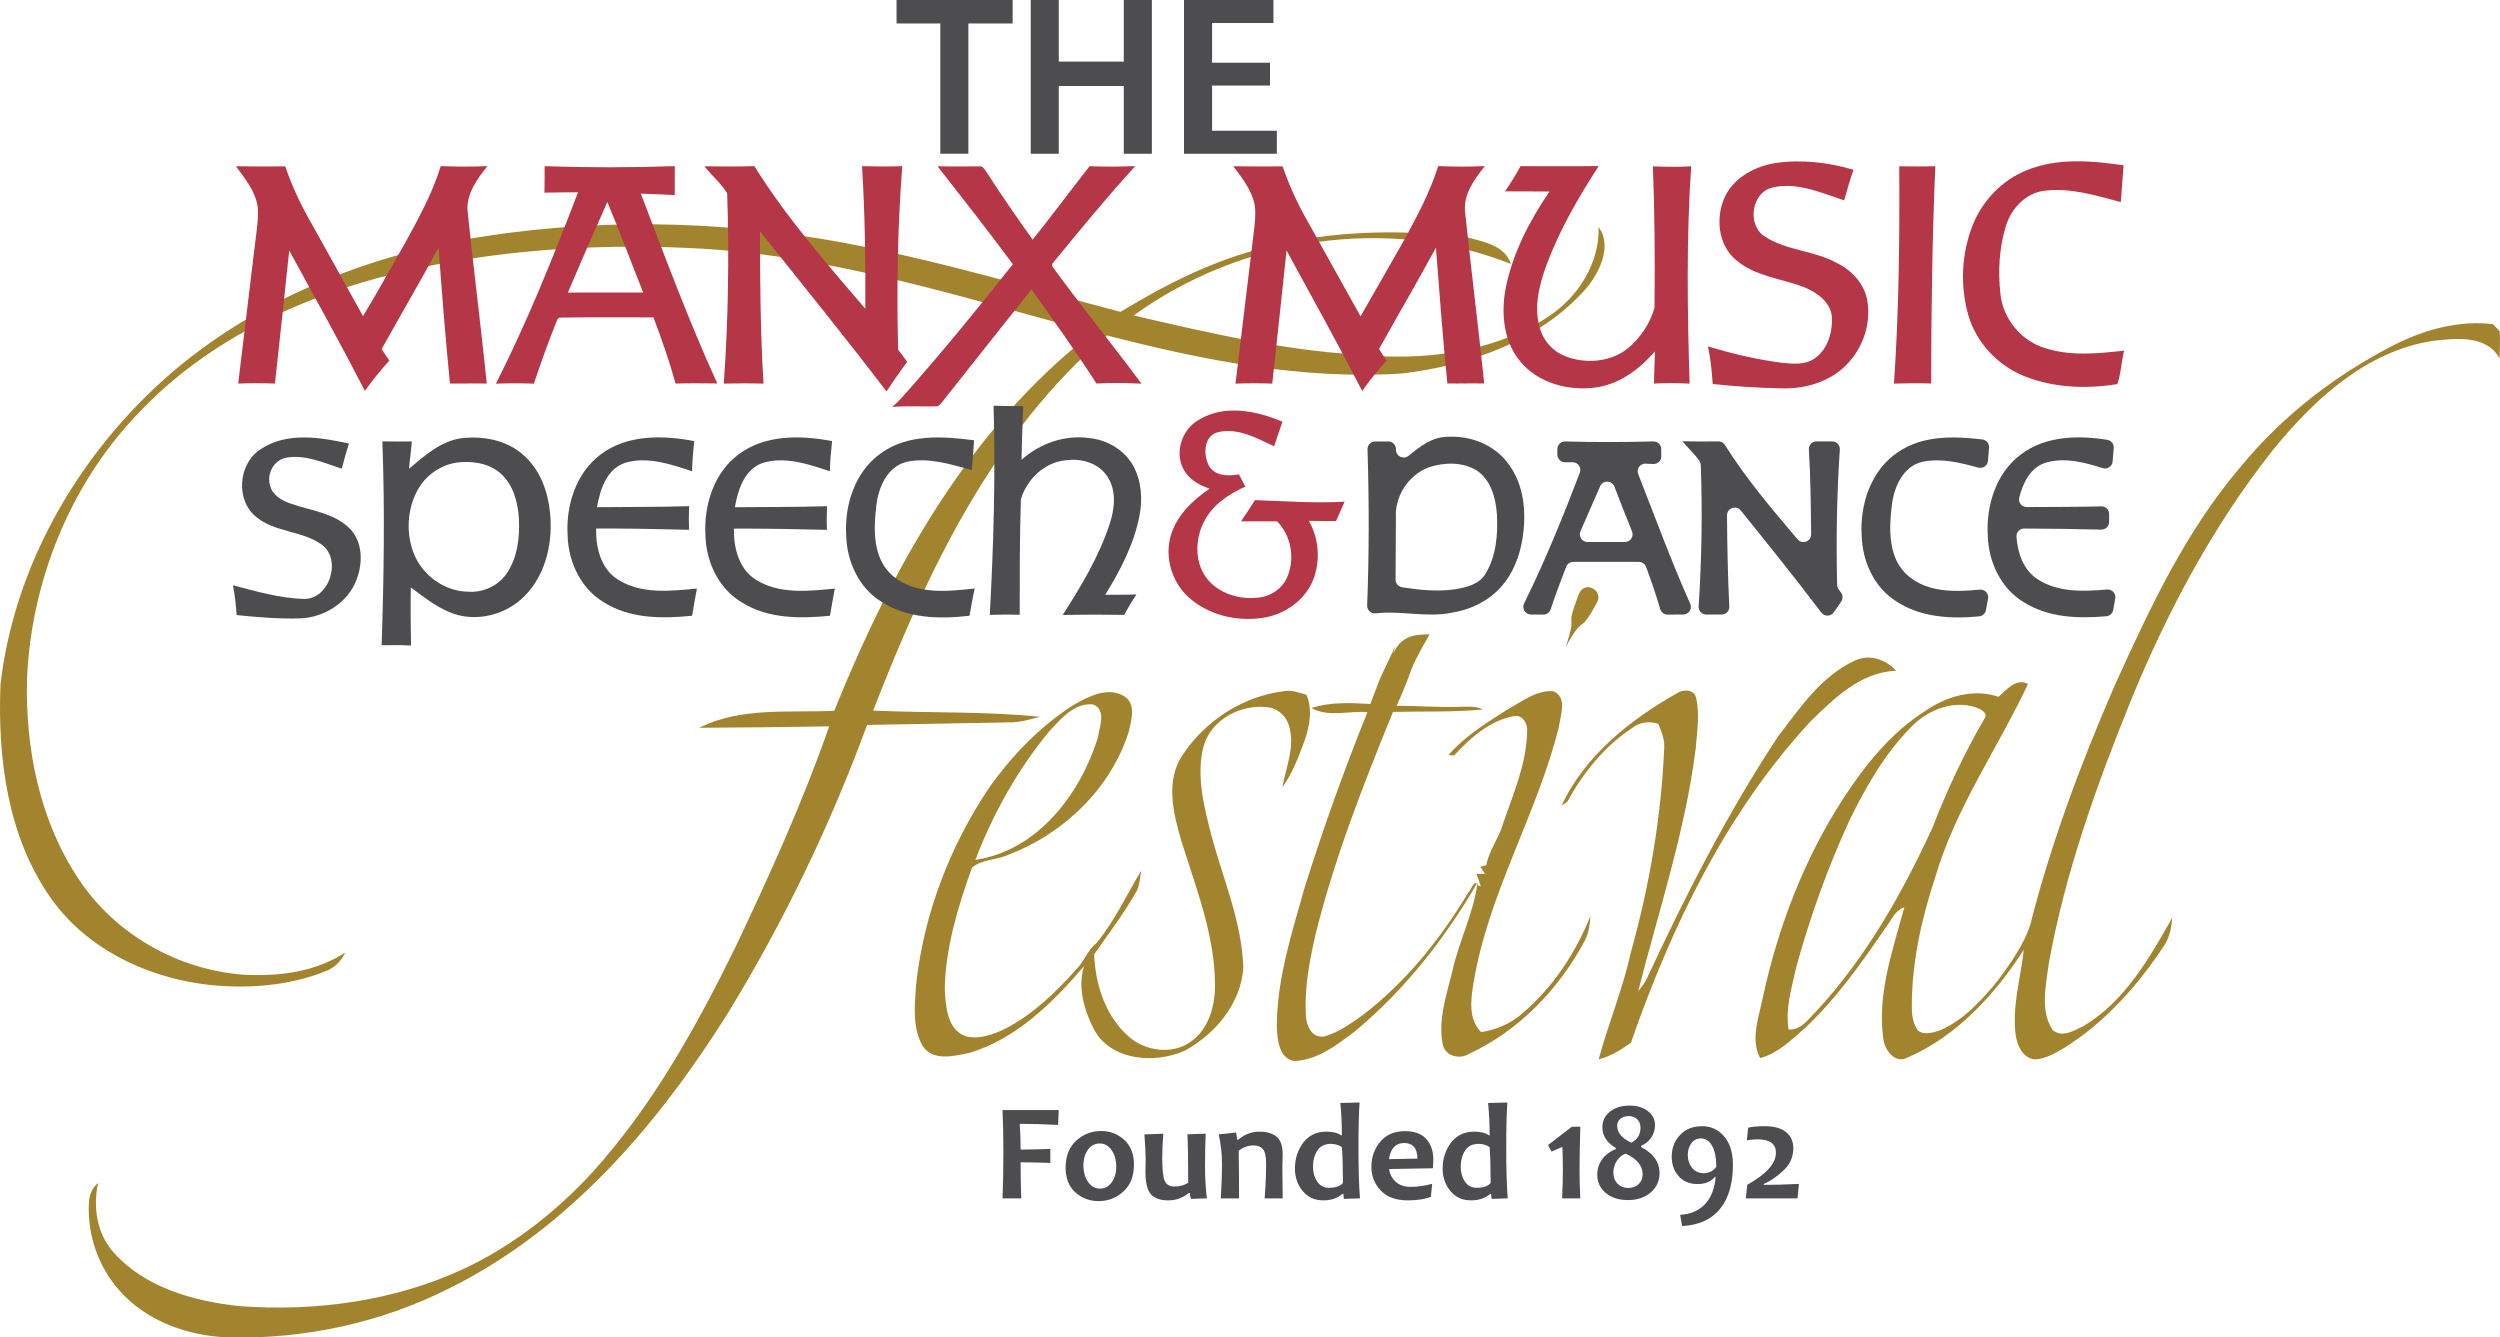 <?xml version="1.0" encoding="utf-8"?>
<!-- Generator: Adobe Illustrator 23.0.1, SVG Export Plug-In . SVG Version: 6.00 Build 0)  -->
<svg version="1.1" id="Layer_1" xmlns="http://www.w3.org/2000/svg" xmlns:xlink="http://www.w3.org/1999/xlink" x="0px" y="0px"
	 viewBox="0 0 435.45 232.96" style="enable-background:new 0 0 435.45 232.96;" xml:space="preserve">
<style type="text/css">
	.st0{fill:#4D4D4F;}
	.st1{fill:#A2842F;}
	.st2{fill:#B43647;}
</style>
<g>
	<g>
		<g>
			<path class="st0" d="M184.41,193.35l-0.11,2.59c-2.46-0.13-4.69-0.19-6.68-0.19c0.1,1.35,0.15,2.84,0.15,4.48
				c1.52,0,3.25-0.04,5.18-0.12v2.45c-1.96-0.07-3.68-0.11-5.18-0.11c0,2.23,0.04,4.33,0.11,6.29h-3.26
				c0.1-2.38,0.15-5.07,0.15-8.05c0-2.87-0.05-5.32-0.15-7.34H184.41z"/>
			<path class="st0" d="M197.51,202.87c0,1.99-0.61,3.54-1.83,4.66c-1.22,1.12-2.66,1.68-4.32,1.68c-1.58,0-2.93-0.51-4.06-1.53
				c-1.13-1.02-1.69-2.46-1.69-4.31c0-1.99,0.61-3.55,1.84-4.68c1.23-1.13,2.67-1.69,4.33-1.69c1.57,0,2.91,0.51,4.04,1.54
				C196.95,199.56,197.51,201,197.51,202.87z M194.43,203.22c0-1.14-0.27-2.1-0.8-2.88s-1.23-1.17-2.09-1.17
				c-0.84,0-1.52,0.36-2.04,1.09s-0.79,1.63-0.79,2.72c0,1.14,0.27,2.1,0.8,2.88c0.54,0.78,1.23,1.17,2.09,1.17
				c0.84,0,1.52-0.36,2.04-1.09C194.16,205.21,194.43,204.31,194.43,203.22z"/>
			<path class="st0" d="M210.21,208.73l-2.77,0.09c-0.13-0.43-0.19-0.76-0.19-1.02h-0.19c-1.03,0.85-2.24,1.28-3.62,1.28
				c-1.3,0-2.28-0.34-2.94-1.02s-0.99-2.04-0.99-4.09c0-0.24,0.01-0.59,0.02-1.03c0.01-0.44,0.02-0.83,0.02-1.16
				c0-0.88-0.08-2.27-0.22-4.19l3.3-0.12c-0.13,1.51-0.19,2.95-0.19,4.3c0,1.93,0.14,3.23,0.43,3.9c0.29,0.67,0.85,1,1.7,1
				c0.92,0,1.72-0.22,2.39-0.66c0-4.15-0.05-6.96-0.14-8.44l3.19-0.11c-0.08,1.49-0.12,3.42-0.12,5.79
				C209.89,205.04,210,206.85,210.21,208.73z"/>
			<path class="st0" d="M223.42,208.74h-3.15c0.17-1.99,0.26-4.01,0.26-6.05c0-1.24-0.18-2.08-0.55-2.52s-0.92-0.66-1.67-0.66
				c-0.9,0-1.75,0.31-2.55,0.92c0.04,3.08,0.06,5.85,0.06,8.31h-3.18c0.14-2.47,0.21-4.41,0.21-5.82c0-1.88-0.19-3.66-0.58-5.33
				l3.03-0.33l0.2,1.25h0.19c1.08-0.93,2.32-1.4,3.72-1.4c1.21,0,2.19,0.29,2.92,0.86c0.73,0.57,1.09,1.63,1.09,3.16
				c0,0.23-0.01,0.53-0.03,0.92c-0.02,0.38-0.03,0.78-0.03,1.18C223.36,204.3,223.38,206.13,223.42,208.74z"/>
			<path class="st0" d="M236.88,208.73l-2.8,0.09c-0.06-0.28-0.08-0.56-0.08-0.86h-0.18c-0.87,0.75-1.97,1.12-3.32,1.12
				c-1.51,0-2.72-0.55-3.61-1.64c-0.89-1.1-1.34-2.4-1.34-3.9c0-1.73,0.48-3.23,1.45-4.51c0.97-1.28,2.32-1.92,4.04-1.92
				c1.12,0,1.96,0.21,2.52,0.63h0.17c0-1.86-0.09-3.73-0.27-5.62l3.35-0.09c-0.13,1.84-0.19,4.48-0.19,7.92
				C236.62,203.44,236.7,206.37,236.88,208.73z M233.91,206.05c0-2.51-0.06-4.6-0.18-6.24c-0.54-0.38-1.19-0.57-1.95-0.57
				c-1.04,0-1.81,0.39-2.32,1.16s-0.76,1.72-0.76,2.84c0,0.99,0.24,1.85,0.73,2.57c0.49,0.72,1.17,1.08,2.03,1.08
				C232.63,206.89,233.44,206.61,233.91,206.05z"/>
			<path class="st0" d="M249.65,201.92c0,0.4-0.02,0.93-0.07,1.57l-7.62,0.13c0.11,0.89,0.49,1.63,1.15,2.22
				c0.65,0.59,1.51,0.89,2.58,0.89c1.18,0,2.44-0.18,3.77-0.53l-0.24,2.29c-1.09,0.39-2.44,0.59-4.04,0.59
				c-2.03,0-3.59-0.57-4.68-1.71c-1.08-1.14-1.63-2.52-1.63-4.13c0-1.68,0.51-3.13,1.54-4.37c1.03-1.23,2.46-1.85,4.29-1.85
				c1.67,0,2.91,0.45,3.72,1.36C249.24,199.29,249.65,200.47,249.65,201.92z M246.88,201.81c0-1.81-0.77-2.72-2.32-2.72
				c-1.47,0-2.35,0.94-2.63,2.81L246.88,201.81z"/>
			<path class="st0" d="M262.61,208.73l-2.8,0.09c-0.06-0.28-0.08-0.56-0.08-0.86h-0.18c-0.87,0.75-1.97,1.12-3.32,1.12
				c-1.51,0-2.72-0.55-3.61-1.64c-0.89-1.1-1.34-2.4-1.34-3.9c0-1.73,0.49-3.23,1.46-4.51c0.97-1.28,2.32-1.92,4.04-1.92
				c1.12,0,1.96,0.21,2.52,0.63h0.17c0-1.86-0.09-3.73-0.27-5.62l3.35-0.09c-0.13,1.84-0.19,4.48-0.19,7.92
				C262.35,203.44,262.44,206.37,262.61,208.73z M259.64,206.05c0-2.51-0.06-4.6-0.18-6.24c-0.54-0.38-1.19-0.57-1.95-0.57
				c-1.04,0-1.81,0.39-2.32,1.16c-0.5,0.77-0.76,1.72-0.76,2.84c0,0.99,0.24,1.85,0.73,2.57s1.17,1.08,2.03,1.08
				C258.36,206.89,259.18,206.61,259.64,206.05z"/>
			<path class="st0" d="M275.25,208.74h-3.16c0.09-2.03,0.13-3.67,0.13-4.92c0-1.27-0.03-2.63-0.08-4.07l-1.89,0.83l-0.61-1.14
				l4.15-3.19h1.47c-0.09,3.25-0.13,5.77-0.13,7.57C275.12,205.03,275.16,206.67,275.25,208.74z"/>
			<path class="st0" d="M289.06,204.33c0,1.37-0.52,2.5-1.55,3.38c-1.03,0.88-2.35,1.32-3.96,1.32c-1.58,0-2.87-0.41-3.86-1.24
				c-0.99-0.82-1.48-1.89-1.48-3.2c0-0.95,0.26-1.8,0.79-2.57c0.57-0.83,1.38-1.45,2.44-1.88v-0.19c-1.56-0.91-2.34-2.12-2.34-3.63
				c0-1.1,0.45-2.01,1.35-2.72c0.89-0.69,2.01-1.03,3.36-1.03c1.32,0,2.39,0.32,3.22,0.96c0.83,0.64,1.24,1.47,1.24,2.48
				c0,0.74-0.2,1.42-0.6,2.05c-0.44,0.69-1.06,1.2-1.84,1.53v0.19C287.98,200.89,289.06,202.41,289.06,204.33z M286.11,204.56
				c0-1.53-0.99-2.74-2.97-3.62c-0.62,0.23-1.13,0.65-1.53,1.27c-0.39,0.62-0.59,1.28-0.59,1.99c0,0.83,0.25,1.49,0.73,1.98
				c0.49,0.49,1.12,0.74,1.88,0.74c0.72,0,1.31-0.22,1.77-0.66C285.87,205.83,286.11,205.26,286.11,204.56z M285.74,196.43
				c0-0.62-0.19-1.12-0.57-1.48c-0.38-0.37-0.88-0.55-1.48-0.55c-0.59,0-1.07,0.16-1.45,0.47c-0.38,0.31-0.56,0.72-0.56,1.24
				c0,1.17,0.82,2.15,2.46,2.93C285.2,198.49,285.74,197.62,285.74,196.43z"/>
			<path class="st0" d="M301.84,202.88c0,3.29-0.75,5.85-2.25,7.69c-1.53,1.86-3.73,2.85-6.61,2.98l-0.33-1.95
				c2-0.12,3.54-0.85,4.61-2.19c0.91-1.13,1.43-2.61,1.57-4.42h-0.12c-0.72,0.84-1.73,1.25-3.04,1.25c-1.42,0-2.54-0.49-3.37-1.47
				c-0.75-0.89-1.12-1.99-1.12-3.29c0-1.43,0.44-2.64,1.31-3.64c0.99-1.12,2.31-1.68,3.97-1.68c1.47,0,2.69,0.53,3.68,1.58
				C301.28,198.95,301.84,200.66,301.84,202.88z M298.94,203.24c0-1.69-0.28-2.98-0.84-3.85c-0.47-0.73-1.07-1.1-1.82-1.1
				c-0.72,0-1.29,0.29-1.71,0.89c-0.39,0.54-0.59,1.21-0.59,1.99c0,0.85,0.23,1.58,0.69,2.18c0.52,0.67,1.22,1,2.09,1
				C297.67,204.34,298.4,203.98,298.94,203.24z"/>
			<path class="st0" d="M313.34,206.21l-0.25,2.53h-9l0.25-2.38c3.33-1.85,4.99-3.71,4.99-5.58c0-1.55-1.08-2.33-3.23-2.33
				c-0.58,0-1.19,0.06-1.83,0.17l0.22-2.2c0.69-0.17,1.66-0.26,2.92-0.26c1.61,0,2.83,0.34,3.68,1.03c0.84,0.69,1.27,1.62,1.27,2.8
				c0,1.48-0.55,2.76-1.65,3.82c-1.1,1.06-2.26,1.87-3.5,2.42v0.15C308.95,206.39,311,206.33,313.34,206.21z"/>
		</g>
		<g>
			<path class="st1" d="M182.78,127.35c2.01-2.13,4.29-4.92,7.54-4.67c2.47,0.87,1.19,3.92,0.91,5.79
				c-3.05,9.86-10.52,19.69-21.33,21.3C172.96,141.69,177.28,134.04,182.78,127.35 M227.56,121.01c-1.32-0.36-2.66-0.91-4.05-0.6
				c-7.04,0.87-13.56,5.14-17.48,11.02c-3.09,4.49-1.67,10.24-0.26,15.07c2.56,8.19,5.84,16.39,5.86,25.1
				c0.01,3.6-1.08,7.59-4.14,9.79c-3.35,2.47-8.31,1.68-11.21-1.13c-3.83-3.55-5.51-8.94-5.7-14.03c2.54-3.66,5.28-7.21,7.45-11.13
				c0.51-1.08,0.53-2.3,0.75-3.46c-2.52,4.23-4.64,8.75-7.76,12.59c-1.56,1.22-2.16,3.18-3.52,4.58c-3.6,4.02-7.56,7.87-12.4,10.37
				c-2.11,1.02-4.55,1.92-6.91,1.31c-3.27-1.19-3.44-5.24-3.64-8.17c0.14-7.29,2.31-14.38,4.75-21.19c1.67-1.48,4.35-1.3,6.37-2.26
				c9.62-3.66,17.87-11.58,20.96-21.5c0.44-1.99,1.3-4.81-0.85-6.12c-2.84-1.68-6.21,0.06-8.76,1.52
				c-5.88,3.75-10.83,8.88-14.82,14.57c-6.81,10.16-11.31,21.97-12.63,34.15c-0.24,3.51-0.69,7.35,1.06,10.57
				c1.76,2.89,5.54,1.88,8.25,1.33c8.18-2.48,14.49-8.74,19.92-15.08c-1.12,3.75,0.05,7.69,1.78,11.04
				c2.97,5.47,10.69,5.98,15.84,3.63c5.25-2.87,9.7-8.19,10.14-14.32c-0.21-8.16-3.63-15.75-5.66-23.55
				c-1.23-4.87-2.55-10.05-1.28-15.05c1.33-4.83,6.67-7.54,11.43-6.84c1.78,0.3,3.17,1.77,3.55,3.5c0.94,3.53-0.63,6.98-1.24,10.41
				c1.77-2.44,2.82-5.3,3.86-8.09C228.12,126.5,228.65,123.57,227.56,121.01 M322.98,115.11c2.55-1.27,5.47-0.3,7.29,1.73
				c-6.16,0.18-10.9,4.87-15.03,8.94c-14.61,15.84-24.14,35.65-31.17,55.85c-1.73,1.22-3.54,2.39-5.62,2.88
				c1.72-6.31,4.25-12.36,5.65-18.76c3.22-11.54,5.24-23.42,5.77-35.4c0.11-1.51-0.46-2.93-1.03-4.28c-1.51-0.46-3.11-0.34-4.4,0.63
				c-4.89,3.19-8.68,7.85-11.43,12.94c-0.26,0.18-0.77,0.52-1.03,0.7c4.05-8.67,11.85-14.89,20-19.53c1.07-0.76,3.07-0.85,3.45,0.73
				c0.67,2.89,0.15,5.9-0.07,8.82c-1.8,14.41-6.45,28.24-10.01,42.26c0.6-0.69,1.16-1.43,1.55-2.27c6.7-14.46,14-28.71,22.77-42.03
				C313.45,123.38,317.17,117.82,322.98,115.11 M242.62,113.92c1.34-2.94,3.27-3.43,6.38-3.43c-4.4,7.78-2.1,4.31-5.73,12.45
				c3.68-0.03,7.35,0.31,11.04,0.17c1.32,0.03,2.74-0.2,3.95,0.47c-5.19,0.5-10.43,0.29-15.63,0.42
				c-5.2,12.78-10.29,25.67-13.57,39.1c-0.99,4.44-1.86,9-1.61,13.58c0.03,1.84,1,4.28,3.28,3.83c2.47-0.69,4.59-2.26,6.65-3.72
				c7.51-5.73,13.51-13.24,18.35-21.3c0.5-0.39,1.03-2.57,1.77-1.24l0.44,0.14c-0.24-0.68-0.48-1.4-0.76-2.16
				c0.38,0,1.12-0.01,1.49-0.01l-0.82-1.24c0.26-0.07,0.79-0.22,1.04-0.29c0.44-2.49,2.09-4.54,2.81-6.94
				c1.81-5.33,4.2-10.63,4.29-16.35c0.15-1.2-0.7-2.81-2.06-2.71c-4.34,0.7-7.79,3.81-10.68,6.91c-0.24-0.02-0.72-0.06-0.96-0.08
				c2.81-3.25,6.51-5.53,10.1-7.83c2.53-1.38,5.12-3.5,8.13-3.3c2.56,0.99,1.27,4.21,1.01,6.21c-3.79,15.24-12.3,28.99-14.87,44.6
				c-0.47,2.88-0.95,6.32,1.34,8.58c2.58-0.41,5.03-1.44,7.02-3.15c5.41-4.51,9.37-10.58,12.01-17.07c-0.1,1.49-0.31,2.99-1.01,4.33
				c-4.49,8.4-11.47,15.65-20.16,19.68c-1.66,1.03-4.17,0.37-4.57-1.69c-0.85-4.34,0.71-8.67,1.71-12.85
				c1.16-5.2,3.71-10.07,4.37-15.34c-5.65,9.76-12.75,18.82-21.47,26.03c-3.07,2.3-6.38,4.89-10.37,5.09
				c-2.76-0.33-3.05-3.75-3.14-5.93c0.01-8.27,2.58-16.25,4.81-24.14c3.25-10.38,6.91-20.63,10.99-30.7
				c-3.26-0.27-6.76,0.96-9.76-0.72c3.33-1.08,6.83-0.89,10.26-0.7c2.47-6.6,1.44-3.76,4.39-10.16 M274.88,103.77
				c0.1-0.27,0.23-0.52,0.38-0.75c1.2-1.81,3.97-0.02,2.93,1.89c-3.44,6.3-1.94,1.46-5.45,7.73
				C274.92,105.89,272.4,110.41,274.88,103.77 M316.32,176.19c-1.38,1.33-2.61,3.27-4.78,3.14c-0.61-3.74,0.59-7.43,1.38-11.05
				c2.39-8.67,5.44-17.16,9.19-25.33c2.86-5.87,6.17-11.66,10.79-16.34c2.81-2.92,7.15-4.67,11.16-3.44
				c0.74,0.26,2.33,0.96,1.61,1.96c-3.54,6.12-6.57,12.53-9.11,19.13C331.26,155.71,324.95,166.88,316.32,176.19 M435.4,57.7
				c-0.3-0.31-0.88-0.93-1.17-1.24c-5.94-0.71-11.94,0.94-17.21,3.62c-10.24,5.23-19.55,12.41-26.84,21.34
				c-9.53,11.19-15.79,24.63-21.81,37.91c-5.91,13.59-11.13,27.52-14.78,41.89c-1.17,3.44-3.32,6.45-5.45,9.37
				c-2.86,3.52-6.03,7.07-10.28,8.9c-1.24,0.36-2.71,0.89-3.83-0.02c-0.85-1.23-1.04-2.74-1.03-4.2c0-7.66,1.68-15.22,4.08-22.47
				c3.53-12.05,10.86-22.4,16.15-33.65c-1.94-1.14-3.81,1.02-5.13,2.22c-4.38-1.49-9.09-0.08-12.76,2.47
				c-5.95,3.75-10.42,9.35-14.23,15.17c-6.9,10.6-11.45,22.6-14.11,34.93c-0.67,3.36-2.14,7.09-0.42,10.36
				c3.07-0.82,5.4-3.13,7.73-5.16c5.61-5.25,10.04-11.57,14.36-17.89c0.88-1.18,1.49-2.74,3.02-3.2c-2.01,7.48-4.78,15.14-3.64,23
				c0.27,1.92,2.05,4.29,4.18,3.17c8.62-3.75,15.25-10.99,20.27-18.78c-0.54,4.94-2.07,9.86-1.41,14.87
				c0.29,1.83,1.23,4.04,3.36,4.21c1.83-0.07,3.45-1.05,4.99-1.93c7.19-4.48,12.94-10.93,17.55-17.96c0.96-1.43,1.21-3.16,1.4-4.83
				c-4,7.06-8.24,14.56-15.4,18.87c-1.63,0.78-3.73,2.14-5.42,0.79c-2.31-3.44-1.18-7.86-0.71-11.68
				c2.86-15.78,8.3-30.97,14.31-45.8c6.34-15.48,14.3-30.41,24.7-43.57c7.12-8.76,16.2-17.2,27.77-19.02
				c3.98-0.46,9.43-1.14,11.73,3.04C435.43,60.86,435.49,59.28,435.4,57.7 M84.34,41.17c22-3.41,44.62-2.61,66.42,1.85
				c14.98,3.03,29.64,7.43,44.4,11.3c7.98-4.82,16.41-9.13,25.54-11.27c11.33-2.94,23.23-3.13,34.8-1.73
				c2.8,0.76,6.69,1.43,7.65,4.65c-21.53-8.56-47.06-4.52-65.68,8.98c12.86,2.98,25.78,6.03,38.99,6.81
				c11.26,1.12,23.29-0.2,32.98-6.44c5.32-3.41,9.18-9.33,9.01-15.78c2.39,3.26,0.22,7.79-2.05,10.56
				c-8.01,9.22-20.3,13.53-32.13,14.95c-17.41,1.16-34.71-2.31-51.48-6.63c-19.94,17.03-31.38,41.37-40.7,65.35
				c9.68,0.45,19.42,0.1,29.06,1.08c-1.82,0.49-3.64,1.02-5.53,0.98c-8.19,0.15-16.4,0.29-24.59,0.44
				c-6.39,17.42-14.49,34.24-24.17,50.08c-12.17,19.44-27.78,37.76-48.66,48.08c-11.79,5.95-25.08,8.83-38.26,8.53
				c-7.09-0.22-14.43-2.78-19.18-8.23c-3.65-4.1-5.53-9.64-5.28-15.1c0.03-1.37,0.53-2.71,1.61-3.58
				c-0.92,4.18-0.23,8.81,2.68,12.08c5.46,6.15,13.9,8.48,21.79,9.36c13.39,1.01,27.2-0.85,39.42-6.58
				c8.29-3.92,15.63-9.65,21.86-16.34c10.64-11.63,18.36-25.54,25.26-39.6c5.97-12.58,11.74-25.29,16.33-38.45
				c-7.55,0.12-15.09,0.21-22.64,0.25c7.25-3.66,15.67-2.59,23.52-2.96c10-24.81,23.58-49.28,45.1-65.93
				c-22.35-5.95-44.62-13.1-67.85-14.55c-16.63-0.96-33.44-0.05-49.77,3.39c-18.23,3.89-36.24,11.82-49.1,25.68
				C12.06,84.72,5.41,101.43,4.7,118.33c-0.29,12.09,2.19,24.58,8.98,34.76c6.37,9.66,17.44,15.98,29.18,16.71
				c5.93,0.26,12.2-0.56,17.26-3.88c-0.65,1.47-1.84,2.63-3.34,3.22c-6.67,2.71-14.59,3.21-21.57,2.25
				c-10.22-1.41-20.28-6.36-26.33-14.92C1.29,145.72-0.44,132,0.09,119.16c2.21-19.04,11.85-36.86,25.43-50.22
				C41.31,53.38,62.67,44.56,84.34,41.17"/>
			<path class="st2" d="M300.55,34.05c1.68-3.26,5.24-5.1,8.75-5.66c4.52-0.65,9.18-0.11,13.54,1.18c-0.62,1.76-1.12,3.55-1.62,5.33
				c-3.95-1.3-8.12-3.2-12.35-2.27c-3.83,0.76-4.67,6.63-1.41,8.61c3.77,2.45,8.55,2.39,12.46,4.56c2.85,1.36,5.21,4.07,5.42,7.31
				c0.57,5.2-2.35,10.53-7.04,12.84c-2.63,1.35-5.63,1.84-8.56,1.68c-3.81-0.09-7.63-0.34-11.42-0.74c-0.15-2.2-0.36-4.4-0.83-6.56
				c4.18,1.28,8.45,2.28,12.79,2.85c1.95,0.2,4.19,0.44,5.87-0.8c2.29-1.64,3.11-4.7,2.91-7.4c-0.38-2.6-2.83-4.19-5.09-5.07
				c-3.88-1.42-8.29-1.82-11.54-4.58C299.17,42.66,298.75,37.67,300.55,34.05"/>
			<path class="st2" d="M352.92,29.69c5.36-2.23,11.36-1.72,16.97-0.89c-0.17,2.13-0.31,4.27-0.49,6.4
				c-4.33-1.15-8.81-2.56-13.34-1.97c-3.26,0.4-5.76,3.11-6.68,6.15c-1.17,3.82-1.39,7.91-0.94,11.86c0.44,4.21,3.48,7.99,7.51,9.31
				c4.51,1.54,9.37,1.04,14.02,0.53c-0.47,1.92-0.53,3.96-1.17,5.82c-5.37,0.87-11.1,0.67-16.2-1.38c-4.59-1.84-8.3-5.76-9.73-10.53
				c-1.51-5.2-1.22-10.92,0.8-15.95C345.38,34.88,348.73,31.39,352.92,29.69"/>
			<path class="st2" d="M41.09,28.96c2.87,0.03,5.73,0.07,8.59,0.01c1.08,3.17,2.48,6.24,4.13,9.16c3.13,5.65,6.3,11.28,9.42,16.94
				c2.6-4.26,4.96-8.65,7.46-12.97c2.32-4.24,4.65-8.54,6.09-13.17c2.71,0.11,5.41,0.13,8.12,0c-1.84,2.31-3.83,4.99-3.43,8.12
				c1.04,9.93,2.3,19.83,3.32,29.76c-2.14-0.06-4.28,0.03-6.42-0.01c-0.77-7.87-1.4-15.77-1.98-23.67
				c-3.21,5.95-6.64,11.76-9.91,17.67c0.43,0.68,0.87,1.35,1.34,2.01c-1.54,1.66-2.95,3.43-4.26,5.27
				c-4.25-8.22-8.73-16.33-13.18-24.45c-0.81,7.73-1.65,15.45-2.49,23.18c-2.13-0.09-4.27-0.08-6.4,0
				c0.99-8.19,1.97-16.38,2.96-24.57c0.24-2.04,0.6-4.09,0.45-6.16C44.51,33.35,42.7,31.11,41.09,28.96"/>
			<path class="st2" d="M98.9,50.97c2.26-5.28,4.55-10.56,6.89-15.8c2.17,5.22,4.14,10.53,6.25,15.78
				C107.66,50.97,103.28,50.92,98.9,50.97 M111.62,33.73c1.97,0.08,3.94,0.13,5.91,0.24c-0.01-1.68-0.01-3.35,0-5.03
				c-7.55,0.26-15.12,0.26-22.67,0.01c0,1.54,0.01,3.07-0.03,4.61c1.95-0.06,3.9-0.05,5.85-0.07c-4.31,11.3-8.83,22.54-14.3,33.34
				c2.2-0.09,4.41-0.08,6.61-0.01c1.27-3.77,2.59-7.53,4.11-11.21l0.29-0.29c5.48-0.09,10.96-0.01,16.43-0.04
				c1.43,3.8,2.78,7.62,3.85,11.53c2.42-0.08,4.84-0.05,7.27-0.02C119.99,55.99,115.87,44.83,111.62,33.73"/>
			<path class="st2" d="M122.7,28.97c2.89,0.01,5.79,0.08,8.69-0.03c5.57,8.92,12.51,16.88,19.33,24.84
				c0.05-8.28-0.06-16.57-0.57-24.83c2.34,0.06,4.67,0.08,7.01-0.01c-0.83,10.64-0.98,21.31-0.73,31.97
				c0.54,0.69,1.07,1.39,1.58,2.1c-1.24,1.7-2.45,3.41-3.6,5.18c-7.17-9.44-14.65-18.63-22.04-27.9c0.01,8.85,0.08,17.7,0.62,26.53
				c-2.31-0.07-4.62-0.06-6.92,0c0.79-11.03,0.95-22.11,0.59-33.16C125.59,31.92,123.97,30.58,122.7,28.97"/>
			<path class="st2" d="M163.3,28.96c2.4,0.07,4.8,0.03,7.19,0.02c0.73-0.17,1.03,0.59,1.37,1.05c2.57,3.97,5.26,7.87,8.01,11.72
				c3.37-4.22,6.58-8.55,9.91-12.8c2.65,0.11,5.31,0.09,7.96-0.02c-4.97,5.44-9.65,11.14-14.31,16.84c-0.56,0.5,0.28,1.05,0.49,1.5
				c4.85,6.61,10.02,12.98,14.91,19.56c-2.61-0.13-5.24-0.18-7.85-0.03c-3.58-5.59-7.48-10.97-11.31-16.4
				c-5.15,6.5-10.34,12.97-15.46,19.49c-0.36,0.4-0.67,1-1.29,0.89c-2.51,0.05-5.02-0.1-7.52,0.1c1.09-0.88,1.98-1.98,2.92-3.02
				c6.25-7.09,12.24-14.42,18.1-21.84C172.16,40.25,167.72,34.61,163.3,28.96"/>
			<path class="st2" d="M214.82,28.96c2.86,0.02,5.72,0.07,8.58,0.01c1.06,3.07,2.39,6.05,3.97,8.88c3.2,5.75,6.4,11.5,9.61,17.25
				c2.58-4.44,5.09-8.91,7.64-13.37c2.24-4.12,4.48-8.3,5.89-12.8c2.71,0.11,5.41,0.13,8.12,0c-1.84,2.31-3.83,4.99-3.43,8.12
				c1.04,9.93,2.3,19.83,3.32,29.75c-2.14-0.06-4.28,0.03-6.42-0.01c-0.78-7.87-1.39-15.76-1.99-23.65
				c-3.22,5.93-6.63,11.76-9.91,17.65c0.42,0.69,0.86,1.36,1.33,2.02c-1.54,1.66-2.95,3.43-4.26,5.28
				c-4.25-8.23-8.74-16.34-13.18-24.46c-0.81,7.73-1.65,15.46-2.49,23.19c-2.13-0.09-4.27-0.08-6.4,0c1.1-9.12,2.19-18.24,3.3-27.35
				c0.13-1.6,0.34-3.26-0.23-4.8C217.58,32.53,216.15,30.75,214.82,28.96"/>
			<path class="st2" d="M262.14,33.33c0.99-1.41,1.87-2.88,2.71-4.39c4.54,0,9.07,0.04,13.61-0.02c-3.56,5.49-6.87,11.21-9.14,17.36
				c-1.26,3.5-2.23,7.41-1.05,11.07c0.65,2.12,2.26,3.87,4.32,4.68c3.6,1.41,8.03,1.08,11.06-1.45c2.13-1.81,3.76-4.26,4.53-6.94
				c0.09-8.22,0.04-16.45-0.28-24.67c2.22,0.09,4.45,0.15,6.67-0.01c-0.85,12.6-0.67,25.24-0.27,37.86
				c-2.07-0.12-4.14-0.12-6.21-0.01c0.07-1.87,0.08-3.74,0.17-5.61c-2.59,3-5.95,5.55-9.93,6.23c-4.9,0.79-10.48-0.62-13.66-4.63
				c-2.79-3.48-3.23-8.27-2.42-12.53c1.21-6.13,4.14-11.79,7.64-16.91C267.29,33.33,264.71,33.34,262.14,33.33"/>
			<path class="st2" d="M330.81,28.97c2.09,0.02,4.19,0.05,6.28-0.02c-0.53,12.61-0.71,25.23-0.72,37.85
				c-2.16-0.08-4.32-0.05-6.48,0.02C330.76,54.23,330.89,41.6,330.81,28.97"/>
			<g>
				<path class="st0" d="M163.79,4.09h-7.63V0h20.22v4.09h-7.71v22.69h-4.89V4.09z"/>
				<path class="st0" d="M184.42,0v10.73h11.32V0h4.89v26.78h-4.89v-11.8h-11.32v11.8h-4.89V0H184.42z"/>
				<path class="st0" d="M221.21,14.9h-10.09v7.87h11.28v4.01h-16.17V0h15.58v4.01h-10.69v6.91h10.09V14.9z"/>
			</g>
			<path class="st0" d="M173.06,70.67c1.72,0.07,3.44,0.05,5.16,0.07c-0.12,3.12-0.23,6.23-0.3,9.35c3.17-2.83,7.52-4.39,11.77-3.79
				c3.1,0.29,6.09,2.02,7.66,4.76c1.46,2.64,1.7,5.81,1.13,8.74c-0.95,4.98-3.34,9.53-5.97,13.8c1.81-0.02,3.63,0.01,5.44-0.06
				c-0.78,1.15-1.48,2.34-2.15,3.56c-3.57-0.06-7.14-0.06-10.7,0.01c3.21-5,6.32-10.16,8.18-15.84c0.88-2.65,1.23-5.79-0.38-8.24
				c-1.53-2.4-4.62-3.26-7.31-2.85c-3.67,0.34-6.73,3.31-7.77,6.75c-0.22,6.71-0.2,13.43-0.21,20.15c-1.74-0.05-3.48-0.05-5.21,0.02
				C173.06,94.96,173.42,82.8,173.06,70.67"/>
			<path class="st2" d="M208.84,73.11c4.46-2.71,10.02-1.57,14.54,0.35c-0.52,1.42-0.98,2.85-1.45,4.28
				c-3.05-1.44-6.43-3.34-9.91-2.43c-2.36,0.7-2.44,3.87-1.49,5.73c0.99,1.91,3.42,1.93,5.27,1.58c0.37,0.71,0.74,1.42,1.11,2.14
				c-2.9,1.29-5.73,3.19-7.19,6.09c-1.54,2.98-1.66,6.88,0.32,9.69c2.09,2.85,5.92,4,9.34,3.53c2.03-0.26,3.94-1.54,4.78-3.44
				c1.45-3.23,0.79-7.31-1.73-9.83c-2.09,0.01-4.18,0.01-6.26,0c0.82-1.22,1.64-2.44,2.43-3.69c5.2,0.18,10.41,0.57,15.61,0.27
				c-0.51,1.12-1,2.25-1.5,3.38c-1.58,0-3.16,0-4.73-0.04c1.78,3.13,2.05,7.03,0.71,10.38c-1.49,3.56-5.06,6.01-8.84,6.53
				c-4.5,0.66-9.37-0.51-12.8-3.58c-2.96-2.66-4.24-7.01-3.1-10.83c1.05-3.47,3.79-6.11,6.73-8.08c-1.62-0.63-3.32-1.43-4.27-2.98
				C204.39,79.19,205.76,74.8,208.84,73.11"/>
			<path class="st0" d="M258.76,99.91c-1.08,1.87-3.33,2.4-5.3,2.73c-3.08,0.45-6.19,0.13-9.24-0.35c-0.66-0.11-1.14-0.67-1.14-1.34
				c0.02-3.57,0.05-7.14,0.06-10.71c-0.26-3.76,2.19-7.52,5.72-8.84c2.7-0.9,5.93-0.98,8.42,0.59c2.47,1.68,3.26,4.84,3.46,7.65
				C260.92,93.14,260.61,96.87,258.76,99.91 M262.7,80.76c-2.38-3.3-6.58-4.92-10.57-4.68c-2.69,0.02-4.77,1.67-6.79,3.31
				c-0.89,0.72-2.22,0.07-2.19-1.08c0-0.01,0-0.03,0-0.04c0.02-0.76-0.59-1.38-1.34-1.38c-0.76,0-1.52,0-2.28,0
				c-0.76,0-1.36,0.63-1.34,1.38c0.29,9.06,0.29,18.12-0.06,27.18c-0.03,0.82,0.67,1.48,1.49,1.38c4.41-0.51,8.88,0.78,13.27-0.11
				c3.14-0.5,6.19-1.93,8.36-4.28c2.25-2.38,3.46-5.56,3.96-8.76C265.89,89.28,265.48,84.41,262.7,80.76"/>
			<path class="st0" d="M45.41,78.24c4.53-3.04,10.36-2.09,15.36-0.98c-0.46,1.45-0.86,2.91-1.24,4.38
				c-3.12-1.02-6.34-2.51-9.68-1.92c-2.14,0.41-3.44,2.81-2.81,4.85c0.41,1.73,2.13,2.66,3.69,3.18c3.42,1.2,7.36,1.57,10.08,4.21
				c2.39,2.3,2.43,6.05,1.31,8.96c-1.47,4.02-5.63,6.63-9.83,6.79c-3.7,0.11-7.4-0.2-11.08-0.58c-0.11-1.74-0.3-3.48-0.64-5.19
				c4,1.06,8.05,2.22,12.21,2.38c4.63,0.24,6.91-7.04,3.11-9.56c-3.37-2.34-7.92-2.03-11.16-4.64
				C40.96,87.24,41.46,80.74,45.41,78.24"/>
			<path class="st0" d="M88.2,99.97c-1.5,2.14-4.15,3.29-6.73,3.09c-4.06-0.09-7.83-2.81-9.35-6.54c-1.42-3.52-1.23-7.66,0.54-11.02
				c1.34-2.57,3.91-4.45,6.78-4.91c2.66-0.37,5.62,0.02,7.7,1.83c2.24,1.93,3.04,4.99,3.24,7.83C90.55,93.59,90.15,97.16,88.2,99.97
				 M95.8,89.24c-0.37-3.66-1.73-7.39-4.53-9.89c-2.88-2.66-7.04-3.46-10.84-3.03c-3.65,0.49-6.49,3.06-9.2,5.34
				c0.19-1.59,0.35-3.18,0.51-4.77c-1.71,0.02-3.43,0.02-5.14-0.01c0.44,11.83,0.27,23.68-0.13,35.51c1.71-0.04,3.42-0.05,5.12,0.05
				c-0.06-3.38-0.09-6.75-0.04-10.12c2.57,1.87,5.11,3.98,8.24,4.82c4.34,1.1,9.19-0.5,12.1-3.88
				C95.25,99.47,96.31,94.15,95.8,89.24"/>
			<path class="st0" d="M104.67,79.12c4.61-3.46,10.84-3.33,16.25-2.29c-0.18,1.75-0.35,3.5-0.38,5.26
				c-3.67-1.22-7.72-2.62-11.59-1.5c-3.28,1.05-4.43,4.7-4.97,7.75c5.35-0.06,10.71,0,16.05-0.18c-0.04,1.37-0.07,2.74,0,4.12
				c-5.4-0.14-10.8-0.24-16.2-0.22c-0.07,3.26,0.8,6.91,3.68,8.82c4.09,2.67,9.27,2.08,13.88,1.63c-0.3,1.58-0.58,3.15-0.84,4.74
				c-5.2,0.53-10.87,0.54-15.43-2.38c-3.97-2.38-6.12-7.01-6.25-11.54C98.54,88.08,100.3,82.36,104.67,79.12"/>
			<path class="st0" d="M128.64,79.15c4.62-3.48,10.86-3.36,16.29-2.32c-0.18,1.75-0.35,3.5-0.38,5.26
				c-3.68-1.23-7.73-2.62-11.61-1.49c-3.27,1.07-4.4,4.7-4.94,7.75c5.35-0.06,10.7-0.01,16.05-0.18c-0.04,1.37-0.07,2.74-0.01,4.12
				c-5.4-0.14-10.8-0.23-16.2-0.22c-0.07,3.25,0.8,6.9,3.67,8.81c4.09,2.68,9.28,2.09,13.9,1.64c-0.3,1.58-0.58,3.15-0.84,4.73
				c-5.19,0.53-10.85,0.54-15.42-2.36c-3.99-2.38-6.15-7.03-6.27-11.57C122.56,88.07,124.3,82.38,128.64,79.15"/>
			<path class="st0" d="M153.46,78.93c4.68-3.38,10.79-2.95,16.21-2.24c-0.12,1.73-0.27,3.45-0.4,5.18
				c-3.66-0.98-7.53-2.25-11.34-1.43c-3.43,0.83-4.95,4.52-5.3,7.7c-0.5,4.18-0.61,9.29,2.96,12.24c3.93,3.26,9.47,2.62,14.19,2.13
				c-0.36,1.57-0.63,3.15-0.91,4.74c-5.21,0.61-10.92,0.49-15.45-2.5c-3.85-2.41-5.9-6.97-6.03-11.41
				C147.06,87.96,148.92,82.12,153.46,78.93"/>
			<path class="st0" d="M330.6,78.75c4.29-2.94,9.68-2.79,14.67-2.21c0.71,0.08,1.24,0.71,1.18,1.43c-0.06,0.76-0.12,1.52-0.18,2.29
				c-0.07,0.84-0.88,1.41-1.69,1.19c-3.18-0.87-6.49-1.7-9.75-1.01c-3.43,0.82-4.96,4.47-5.32,7.65c-0.51,4.2-0.63,9.34,2.96,12.3
				c3.44,2.85,8.1,2.72,12.37,2.31c0.89-0.09,1.61,0.71,1.44,1.59c-0.13,0.65-0.24,1.31-0.36,1.96c-0.1,0.6-0.6,1.05-1.2,1.11
				c-4.93,0.47-10.19,0.18-14.43-2.62c-3.85-2.41-5.9-6.98-6.02-11.42C323.92,87.85,325.89,81.88,330.6,78.75"/>
			<path class="st0" d="M352.04,79.12c4.26-3.2,9.91-3.33,15.01-2.51c0.7,0.11,1.19,0.75,1.12,1.45c-0.07,0.76-0.14,1.51-0.19,2.28
				c-0.05,0.87-0.91,1.47-1.74,1.2c-3.22-1.04-6.64-1.91-9.93-0.95c-2.69,0.87-3.94,3.49-4.6,6.08c-0.21,0.85,0.44,1.66,1.32,1.65
				c4.33-0.03,8.65-0.01,12.97-0.12c0.76-0.02,1.39,0.59,1.37,1.36c-0.01,0.45-0.01,0.89-0.01,1.34c0.01,0.76-0.61,1.36-1.37,1.35
				c-4.47-0.11-8.95-0.18-13.42-0.19c-0.78,0-1.4,0.66-1.34,1.44c0.2,2.84,1.19,5.74,3.64,7.37c3.58,2.34,7.99,2.18,12.13,1.81
				c0.88-0.08,1.59,0.71,1.43,1.57c-0.12,0.66-0.24,1.32-0.35,1.98c-0.11,0.6-0.6,1.06-1.21,1.11c-4.9,0.42-10.12,0.26-14.38-2.46
				c-3.97-2.37-6.13-7.01-6.26-11.54C345.91,88.08,347.67,82.36,352.04,79.12"/>
			<path class="st0" d="M275.29,92.53c1.12-2.62,2.3-5.21,3.42-7.83c0.48-1.11,2.06-1.07,2.49,0.07c0.98,2.62,2.04,5.2,3.07,7.8
				c0.35,0.88-0.3,1.84-1.24,1.84c-2.17,0.01-4.34,0.01-6.51,0C275.55,94.4,274.91,93.42,275.29,92.53 M286.65,80.76
				c0.43,0.02,0.86,0.04,1.29,0.06c0.77,0.04,1.43-0.57,1.42-1.35c-0.01-0.41-0.01-0.83-0.01-1.25c0-0.75-0.63-1.35-1.38-1.33
				c-5.11,0.13-10.22,0.15-15.33,0c-0.76-0.02-1.38,0.58-1.38,1.34v0.95c0,0.74,0.61,1.35,1.35,1.34c0.44,0,0.87-0.01,1.31-0.01
				c0.94,0,1.59,0.94,1.26,1.82c-2.95,7.71-6.05,15.37-9.71,22.77c-0.44,0.89,0.2,1.94,1.2,1.94c0.71,0,1.42,0,2.14,0.01
				c0.58,0.01,1.1-0.37,1.28-0.92c0.83-2.49,1.75-4.95,2.7-7.4c0.2-0.52,0.7-0.86,1.25-0.86c3.8,0,7.61,0,11.41,0
				c0.56,0,1.06,0.34,1.26,0.87c0.91,2.42,1.74,4.87,2.47,7.35c0.17,0.58,0.7,0.97,1.3,0.96c0.9-0.01,1.8-0.01,2.7-0.01
				c0.97,0,1.62-1,1.22-1.89c-3.31-7.4-6.09-15.02-9.05-22.56C284.98,81.69,285.67,80.71,286.65,80.76"/>
			<path class="st0" d="M293.04,76.86c2.08,0.04,4.16,0.06,6.25,0.02c0.47-0.01,0.91,0.23,1.16,0.63
				c3.68,5.87,8.18,11.16,12.65,16.43c0.81,0.96,2.38,0.38,2.36-0.88c-0.04-4.92-0.1-9.85-0.39-14.76
				c-0.05-0.78,0.57-1.43,1.35-1.42c0.9,0.01,1.79,0.01,2.69,0c0.78-0.01,1.4,0.65,1.35,1.43c-0.53,7.85-0.65,15.72-0.47,23.57
				c0.01,0.28,0.1,0.55,0.26,0.77c0.15,0.2,0.29,0.39,0.44,0.59c0.32,0.45,0.32,1.06,0.02,1.53c-0.42,0.64-0.87,1.26-1.31,1.89
				c-0.52,0.74-1.61,0.76-2.16,0.04c-4.56-6.02-9.29-11.92-14.04-17.79c-0.8-0.98-2.39-0.41-2.39,0.85
				c0.03,5.29,0.14,10.58,0.4,15.87c0.04,0.77-0.58,1.41-1.35,1.41c-0.88-0.01-1.75-0.01-2.63,0c-0.78,0.01-1.41-0.64-1.36-1.42
				c0.53-8.19,0.67-16.41,0.37-24.61c-0.01-0.25-0.08-0.49-0.22-0.69C295.18,79.06,294.01,78.03,293.04,76.86"/>
		</g>
	</g>
</g>
</svg>
